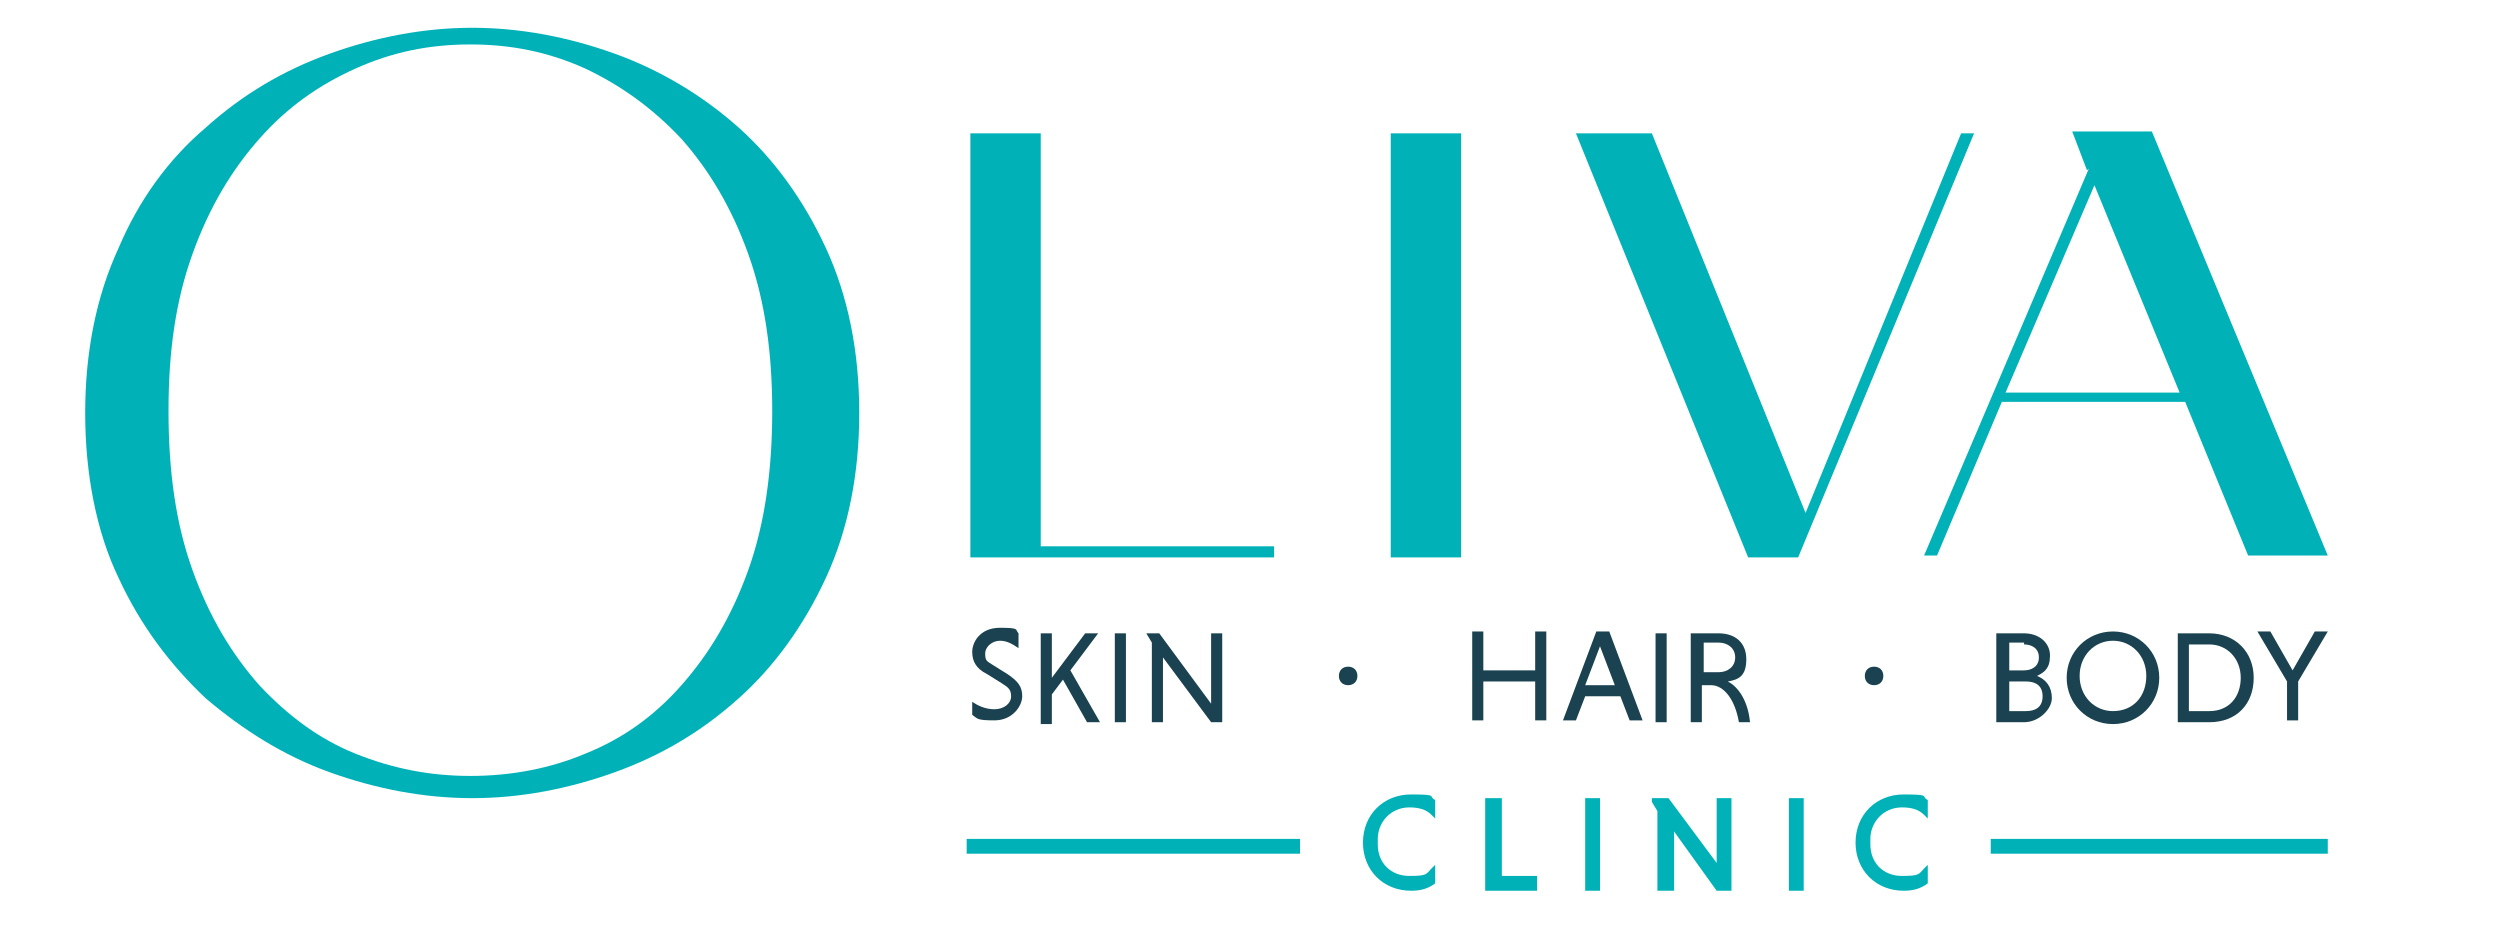 <svg version="1.2" xmlns="http://www.w3.org/2000/svg" viewBox="0 0 135 50" width="135" height="50"><style>.a{fill:#00b2b8}.b{fill:#1b4250}.c{fill:none;stroke:#00b2b8;stroke-miterlimit:10;stroke-width:3.7}</style><path fill-rule="evenodd" class="a" d="m46.4 22.3c0 3.3-0.6 6.3-1.8 8.9-1.2 2.6-2.8 4.8-4.7 6.5-2 1.8-4.2 3.1-6.7 4-2.5 0.9-5.1 1.4-7.7 1.4-2.6 0-5.2-0.5-7.7-1.4-2.5-0.9-4.7-2.3-6.7-4-1.9-1.8-3.5-3.9-4.7-6.5-1.2-2.5-1.8-5.6-1.8-8.9 0-3.3 0.6-6.3 1.8-8.9 1.1-2.6 2.7-4.8 4.7-6.5 2-1.8 4.2-3.1 6.7-4 2.5-0.9 5.1-1.4 7.7-1.4 2.6 0 5.2 0.5 7.7 1.4 2.5 0.9 4.8 2.3 6.7 4 1.9 1.7 3.5 3.9 4.7 6.5 1.2 2.6 1.8 5.6 1.8 8.9zm-4.7-0.1c0-3.2-0.4-6-1.3-8.5-0.9-2.5-2.1-4.5-3.6-6.2-1.6-1.7-3.3-2.9-5.2-3.8-2-0.9-4-1.3-6.2-1.3-2.2 0-4.2 0.4-6.2 1.3-2 0.9-3.7 2.1-5.2 3.8-1.5 1.7-2.7 3.7-3.6 6.2-0.9 2.5-1.3 5.2-1.3 8.5 0 3.3 0.4 6.1 1.3 8.6 0.9 2.5 2.1 4.5 3.6 6.2 1.5 1.6 3.2 2.9 5.2 3.7 2 0.8 4 1.2 6.2 1.2 2.2 0 4.3-0.4 6.2-1.2 2-0.8 3.7-2 5.2-3.7 1.5-1.7 2.7-3.7 3.6-6.2 0.9-2.5 1.3-5.4 1.3-8.6z"/><path class="a" d="m52.4 7.2h3.8v22.3h12.6v0.6h-16.4v-22.9z"/><path class="a" d="m75.1 7.2h3.8v22.9h-3.8z"/><path class="a" d="m85.1 7.2h4.1l8.3 20.5 8.4-20.5h0.7l-9.5 22.9h-2.7l-9.3-22.9z"/><path fill-rule="evenodd" class="a" d="m112.7 9.2l-0.8-2.1h4.3l9.5 22.9h-4.3l-3.4-8.3h-9.9l-3.5 8.3h-0.7l8.9-20.9zm5 12l-4.6-11.2-4.8 11.2z"/><path class="b" d="m55 35c-0.3-0.2-0.6-0.4-1-0.4-0.4 0-0.8 0.3-0.8 0.7 0 0.4 0.1 0.4 0.4 0.6l0.8 0.5c0.6 0.4 0.8 0.7 0.8 1.2 0 0.5-0.5 1.3-1.5 1.3-1 0-0.9-0.1-1.2-0.3v-0.7c0.3 0.2 0.7 0.4 1.2 0.4 0.5 0 0.9-0.3 0.9-0.7 0-0.4-0.2-0.5-0.5-0.7l-0.8-0.5c-0.6-0.3-0.8-0.7-0.8-1.2 0-0.5 0.4-1.3 1.5-1.3 1.1 0 0.8 0.1 1 0.3v0.7z"/><path class="b" d="m56.2 34.2h0.6v2.4l1.8-2.4h0.7l-1.5 2 1.6 2.8h-0.7l-1.3-2.3-0.6 0.8v1.6h-0.6v-4.8z"/><path class="b" d="m60.2 34.2h0.6v4.8h-0.6z"/><path class="b" d="m62.8 35.5v3.5h-0.6v-4.3l-0.3-0.5h0.7l2.8 3.8v-3.8h0.6v4.8h-0.6z"/><path class="b" d="m82.9 36.8h-2.8v2.1h-0.6v-4.8h0.6v2.1h2.8v-2.1h0.6v4.8h-0.6z"/><path fill-rule="evenodd" class="b" d="m87.5 37.6h-1.9l-0.5 1.3h-0.7l1.8-4.8h0.7l1.8 4.8h-0.7zm-0.3-0.6l-0.8-2.1-0.8 2.1z"/><path class="b" d="m89.4 34.2h0.6v4.8h-0.6z"/><path fill-rule="evenodd" class="b" d="m92.8 34.2c0.9 0 1.5 0.5 1.5 1.4 0 0.9-0.4 1.1-1 1.2 0.6 0.3 1.1 1.1 1.2 2.2h-0.6c-0.2-1.2-0.8-2-1.5-2h-0.5v2h-0.6v-4.8zm0 0.5h-0.8v1.6h0.8c0.5 0 0.9-0.3 0.9-0.8 0-0.5-0.4-0.8-0.9-0.8z"/><path fill-rule="evenodd" class="b" d="m109.3 34.2c0.8 0 1.4 0.5 1.4 1.2 0 0.7-0.3 0.9-0.7 1.1 0.5 0.2 0.8 0.6 0.8 1.2 0 0.6-0.7 1.3-1.5 1.3h-1.5v-4.8zm0 0.5h-0.8v1.5h0.8c0.4 0 0.8-0.2 0.8-0.7 0-0.5-0.4-0.7-0.8-0.7zm0.1 2.1h-0.9v1.6h0.9c0.5 0 0.9-0.2 0.9-0.8 0-0.6-0.4-0.8-0.9-0.8z"/><path fill-rule="evenodd" class="b" d="m114.1 34.1c1.4 0 2.5 1.1 2.5 2.5 0 1.4-1.1 2.5-2.5 2.5-1.4 0-2.5-1.1-2.5-2.5 0-1.4 1.1-2.5 2.5-2.5zm0 4.3c1.1 0 1.8-0.8 1.8-1.9 0-1.1-0.8-1.9-1.8-1.9-1 0-1.8 0.8-1.8 1.9 0 1.1 0.8 1.9 1.8 1.9z"/><path fill-rule="evenodd" class="b" d="m117.6 34.2h1.7c1.4 0 2.4 1 2.4 2.4 0 1.4-0.9 2.4-2.4 2.4h-1.7zm0.6 4.2h1.1c1.1 0 1.7-0.8 1.7-1.8 0-1-0.7-1.8-1.7-1.8h-1.1z"/><path class="b" d="m123.5 36.8l-1.6-2.7h0.7l1.2 2.1 1.2-2.1h0.7l-1.6 2.7v2.1h-0.6z"/><path class="b" d="m72.8 37c-0.3 0-0.5-0.2-0.5-0.5 0-0.3 0.2-0.5 0.5-0.5 0.3 0 0.5 0.2 0.5 0.5 0 0.3-0.2 0.5-0.5 0.5z"/><path class="b" d="m101.2 37c-0.3 0-0.5-0.2-0.5-0.5 0-0.3 0.2-0.5 0.5-0.5 0.3 0 0.5 0.2 0.5 0.5 0 0.3-0.2 0.5-0.5 0.5z"/><path class="c" d=""/><path class="c" d=""/><path class="a" d="m74.4 45.6c0 1 0.7 1.7 1.7 1.7 1 0 0.9-0.1 1.2-0.4l0.2-0.2v1c-0.4 0.3-0.8 0.4-1.3 0.4-1.5 0-2.6-1.1-2.6-2.6 0-1.5 1.1-2.6 2.6-2.6 1.5 0 0.9 0.1 1.3 0.3v1l-0.2-0.2c-0.3-0.3-0.7-0.4-1.2-0.4-1 0-1.7 0.8-1.7 1.7z"/><path class="a" d="m83 47.3v0.8h-2.8v-5h0.9v4.2h1.9z"/><path class="a" d="m85.6 43.1h0.8v5h-0.8z"/><path class="a" d="m93.5 43.1v5h-0.8l-2.3-3.2v3.2h-0.9v-4.3l-0.3-0.5v-0.2h0.9l2.6 3.5v-3.5h0.8z"/><path class="a" d="m96.6 43.1h0.8v5h-0.8z"/><path class="a" d="m101 45.6c0 1 0.7 1.7 1.7 1.7 1 0 0.9-0.1 1.2-0.4l0.2-0.2v1c-0.4 0.3-0.8 0.4-1.3 0.4-1.5 0-2.6-1.1-2.6-2.6 0-1.5 1.1-2.6 2.6-2.6 1.5 0 0.9 0.1 1.3 0.3v1l-0.2-0.2c-0.3-0.3-0.7-0.4-1.2-0.4-1 0-1.7 0.8-1.7 1.7z"/><path class="a" d="m52.2 45.3h18v0.8h-18z"/><path class="a" d="m107.5 45.3h18.2v0.8h-18.2z"/></svg>